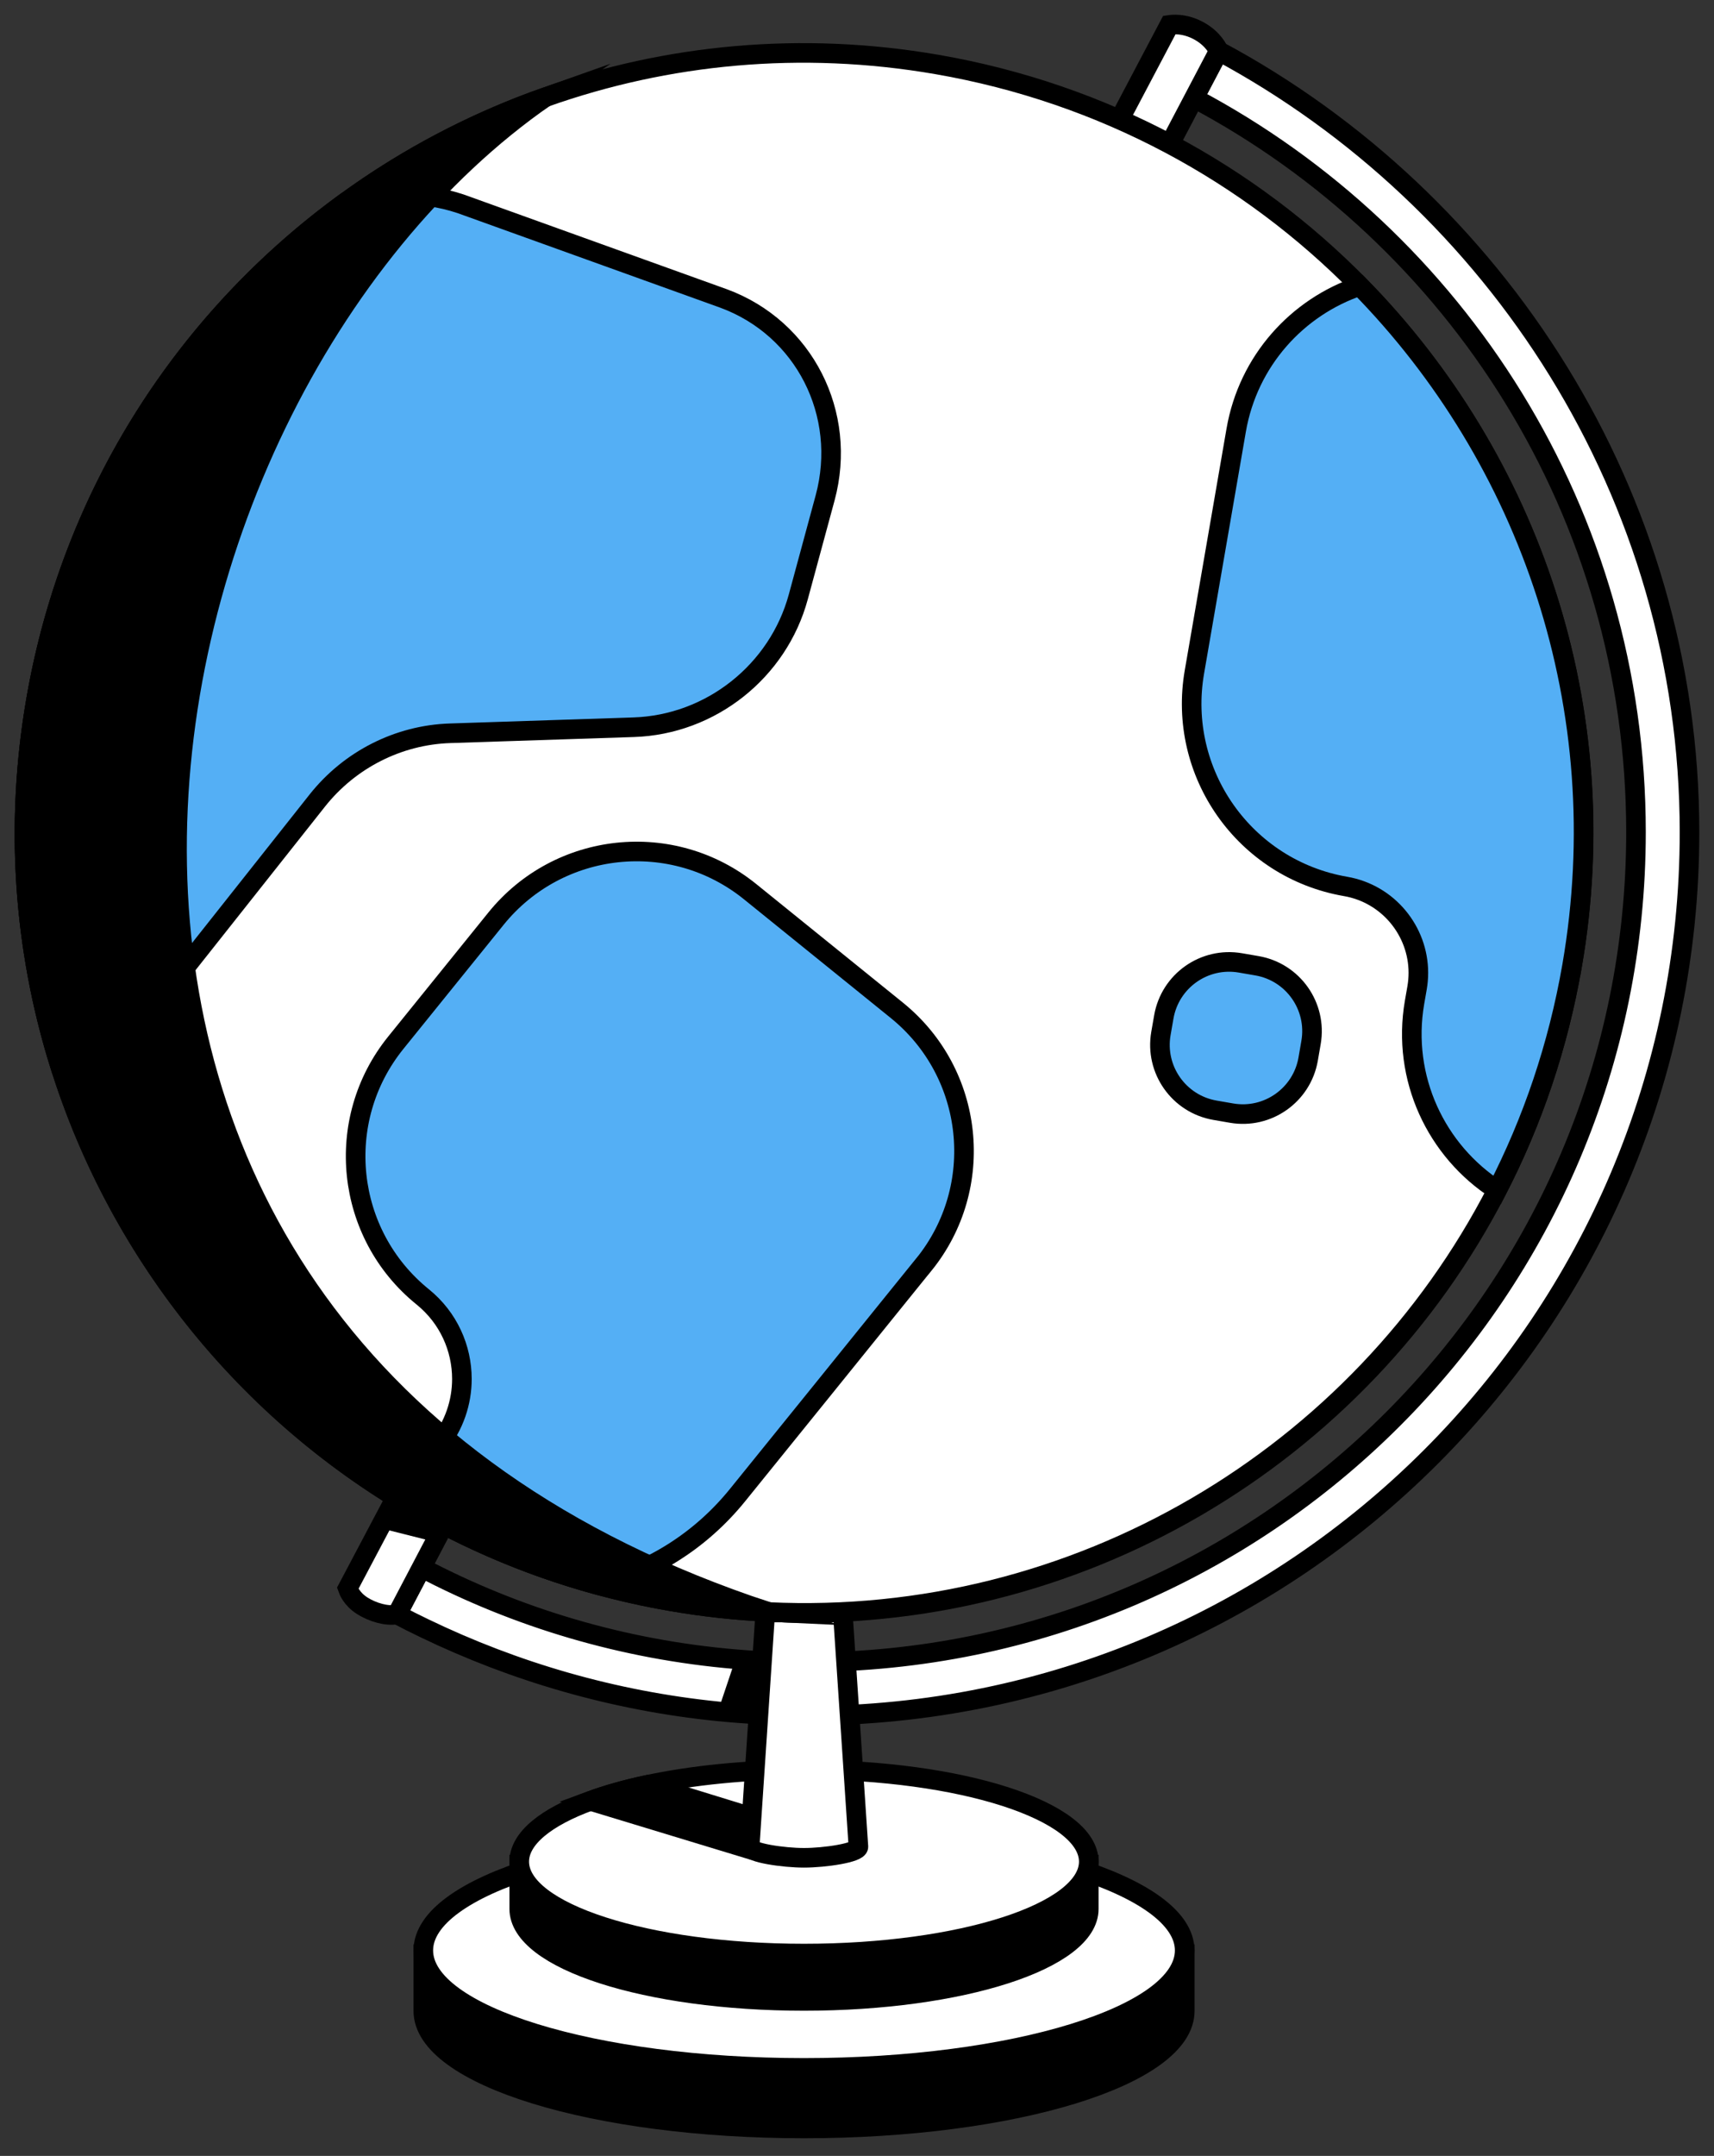 <svg width="70" height="88" viewBox="0 0 70 88" fill="none" xmlns="http://www.w3.org/2000/svg">
<rect x="0" y="0" width="70" height="88" fill="#333333" stroke="none"/>
<path d="M69 33.968C69 53.887 52.851 70.033 32.932 70.033C32.276 70.033 31.623 70.016 30.976 69.979C30.42 69.951 29.869 69.908 29.321 69.854C25.061 69.423 21.021 68.242 17.325 66.459C16.951 66.28 16.579 66.093 16.212 65.9C16.547 65.261 16.882 64.625 17.217 63.989C21.106 66.033 25.441 67.336 30.037 67.725C30.397 67.756 30.761 67.782 31.124 67.799C31.723 67.83 32.325 67.847 32.932 67.847C51.645 67.847 66.814 52.68 66.814 33.968C66.814 20.973 59.502 9.689 48.763 4.006C49.101 3.365 49.436 2.726 49.774 2.084C61.109 8.162 69 20.201 69 33.968Z" fill="white" stroke="black" stroke-width="0.8" stroke-miterlimit="10"/>
<path d="M49.774 2.084C39.342 21.918 28.913 41.752 18.481 61.585C18.245 62.036 18.007 62.488 17.768 62.939C17.252 63.927 16.732 64.912 16.213 65.9C15.784 65.982 15.21 65.806 14.799 65.548C14.356 65.267 14.228 64.912 14.2 64.832C14.637 64.004 15.074 63.183 15.503 62.369C15.824 61.764 16.144 61.162 16.459 60.563C27.578 39.535 36.424 22.463 47.758 1.017C47.798 1.011 48.355 0.909 49.005 1.284C49.564 1.607 49.748 2.027 49.774 2.084Z" fill="white" stroke="black" stroke-width="0.8" stroke-miterlimit="10"/>
<path d="M48.386 79.769V82.083C48.386 84.731 41.422 86.88 32.836 86.88C24.249 86.88 17.288 84.731 17.288 82.083V79.769H17.297C17.561 82.344 24.416 84.408 32.836 84.408C41.255 84.408 48.113 82.344 48.377 79.769H48.386Z" fill="black" stroke="black" stroke-width="0.8" stroke-miterlimit="10"/>
<path d="M32.836 84.408C41.422 84.408 48.383 82.261 48.383 79.613C48.383 76.966 41.422 74.819 32.836 74.819C24.249 74.819 17.288 76.966 17.288 79.613C17.288 82.261 24.249 84.408 32.836 84.408Z" fill="white" stroke="black" stroke-width="0.8" stroke-miterlimit="10"/>
<path d="M44.466 76.111V77.921C44.466 79.994 39.257 81.674 32.836 81.674C26.415 81.674 21.206 79.994 21.206 77.921V76.111H21.211C21.41 78.126 26.537 79.741 32.833 79.741C39.129 79.741 44.261 78.126 44.457 76.111H44.463H44.466Z" fill="black" stroke="black" stroke-width="0.8" stroke-miterlimit="10"/>
<path d="M44.466 75.989C44.466 78.061 39.26 79.741 32.836 79.741C26.412 79.741 21.206 78.061 21.206 75.989C21.206 75.037 22.304 74.166 24.113 73.507C24.791 73.258 25.566 73.039 26.423 72.857C28.263 72.466 30.465 72.236 32.836 72.236C39.26 72.236 44.466 73.916 44.466 75.989Z" fill="white" stroke="black" stroke-width="0.8" stroke-miterlimit="10"/>
<path d="M30.786 75.534L24.112 73.507C24.791 73.258 25.566 73.039 26.423 72.857L30.695 74.172L30.616 75.381C30.616 75.435 30.678 75.486 30.786 75.534Z" fill="black" stroke="black" stroke-width="0.8" stroke-miterlimit="10"/>
<path d="M35.058 75.381C35.058 75.631 33.679 75.832 32.836 75.832C31.993 75.832 30.616 75.631 30.616 75.381L31.255 65.792C32.319 65.849 33.372 65.849 34.417 65.798L35.058 75.381Z" fill="white" stroke="black" stroke-width="0.8" stroke-miterlimit="10"/>
<path d="M31.133 67.66L31.124 67.799L30.976 69.979C30.42 69.951 29.869 69.908 29.321 69.854L30.037 67.725L30.096 67.552L31.133 67.66Z" fill="black"/>
<path d="M64.203 39.424C63.635 42.7 62.587 45.771 61.14 48.578C55.531 59.476 43.952 66.388 31.388 65.8C31.388 65.8 31.385 65.8 31.382 65.798C30.068 65.738 28.742 65.593 27.411 65.363C26.389 65.187 25.387 64.963 24.405 64.694C21.447 63.885 18.691 62.675 16.178 61.128C9.579 57.075 4.688 50.73 2.417 43.381C0.977 38.737 0.589 33.693 1.474 28.572C2.942 20.076 7.654 12.953 14.118 8.255C16.601 6.447 19.346 5 22.265 3.969H22.267C27.235 2.212 32.705 1.67 38.266 2.632C45.087 3.813 51.026 7.083 55.533 11.673C62.471 18.739 66.022 28.924 64.206 39.424H64.203Z" fill="white" stroke="black" stroke-width="0.8" stroke-miterlimit="10"/>
<path d="M33.699 20.32L32.603 24.362C31.78 27.402 29.026 29.582 25.881 29.684L18.378 29.931C16.272 30 14.282 31.007 12.959 32.676L6.524 40.801C5.474 42.123 4.012 43.026 2.414 43.381C0.975 38.737 0.586 33.693 1.471 28.572C2.939 20.076 7.651 12.954 14.115 8.255C15.75 7.821 17.481 7.801 19.111 8.426L29.554 12.184C32.844 13.396 34.624 16.893 33.699 20.32Z" fill="#54AFF5" stroke="black" stroke-width="0.8" stroke-miterlimit="10"/>
<path d="M64.203 39.424C63.635 42.7 62.587 45.771 61.14 48.578C58.656 46.983 57.237 44.005 57.77 40.914L57.873 40.324C57.909 40.116 57.926 39.912 57.926 39.708C57.926 37.999 56.694 36.483 54.952 36.182C50.83 35.47 48.065 31.549 48.78 27.428L50.486 17.561C50.975 14.728 52.981 12.533 55.531 11.673C62.468 18.739 66.019 28.924 64.203 39.424Z" fill="#54AFF5" stroke="black" stroke-width="0.8" stroke-miterlimit="10"/>
<path d="M51.337 39.421L50.66 39.304C49.186 39.049 47.785 40.037 47.53 41.511L47.412 42.187C47.157 43.661 48.145 45.063 49.619 45.318L50.296 45.435C51.77 45.69 53.171 44.702 53.426 43.228L53.543 42.551C53.798 41.078 52.81 39.676 51.337 39.421Z" fill="#54AFF5" stroke="black" stroke-width="0.8" stroke-miterlimit="10"/>
<path d="M37.727 51.619L36.339 53.336L33.633 56.686L30.125 61.023C28.603 62.905 26.582 64.14 24.405 64.694C21.447 63.885 18.691 62.675 16.178 61.128L17.904 58.991C18.549 58.193 18.864 57.236 18.864 56.288C18.864 55.031 18.316 53.787 17.263 52.936C14.095 50.375 13.604 45.731 16.164 42.563L20.258 37.496C22.821 34.328 27.465 33.835 30.633 36.395L36.631 41.243C39.799 43.807 40.293 48.451 37.73 51.619H37.727Z" fill="#54AFF5" stroke="black" stroke-width="0.8" stroke-miterlimit="10"/>
<path d="M18.137 62.238C18.015 62.471 17.89 62.706 17.768 62.939L15.503 62.369C15.724 61.951 15.946 61.537 16.164 61.123C16.806 61.517 17.462 61.892 18.137 62.238Z" fill="black"/>
<path d="M31.382 65.798C30.068 65.738 28.742 65.593 27.411 65.363C10.087 62.366 -1.526 45.896 1.471 28.572C3.504 16.808 11.753 7.679 22.262 3.969C4.339 16.402 -2.926 54.517 31.382 65.798Z" fill="black" stroke="black" stroke-width="0.8" stroke-miterlimit="10"/>
</svg>

